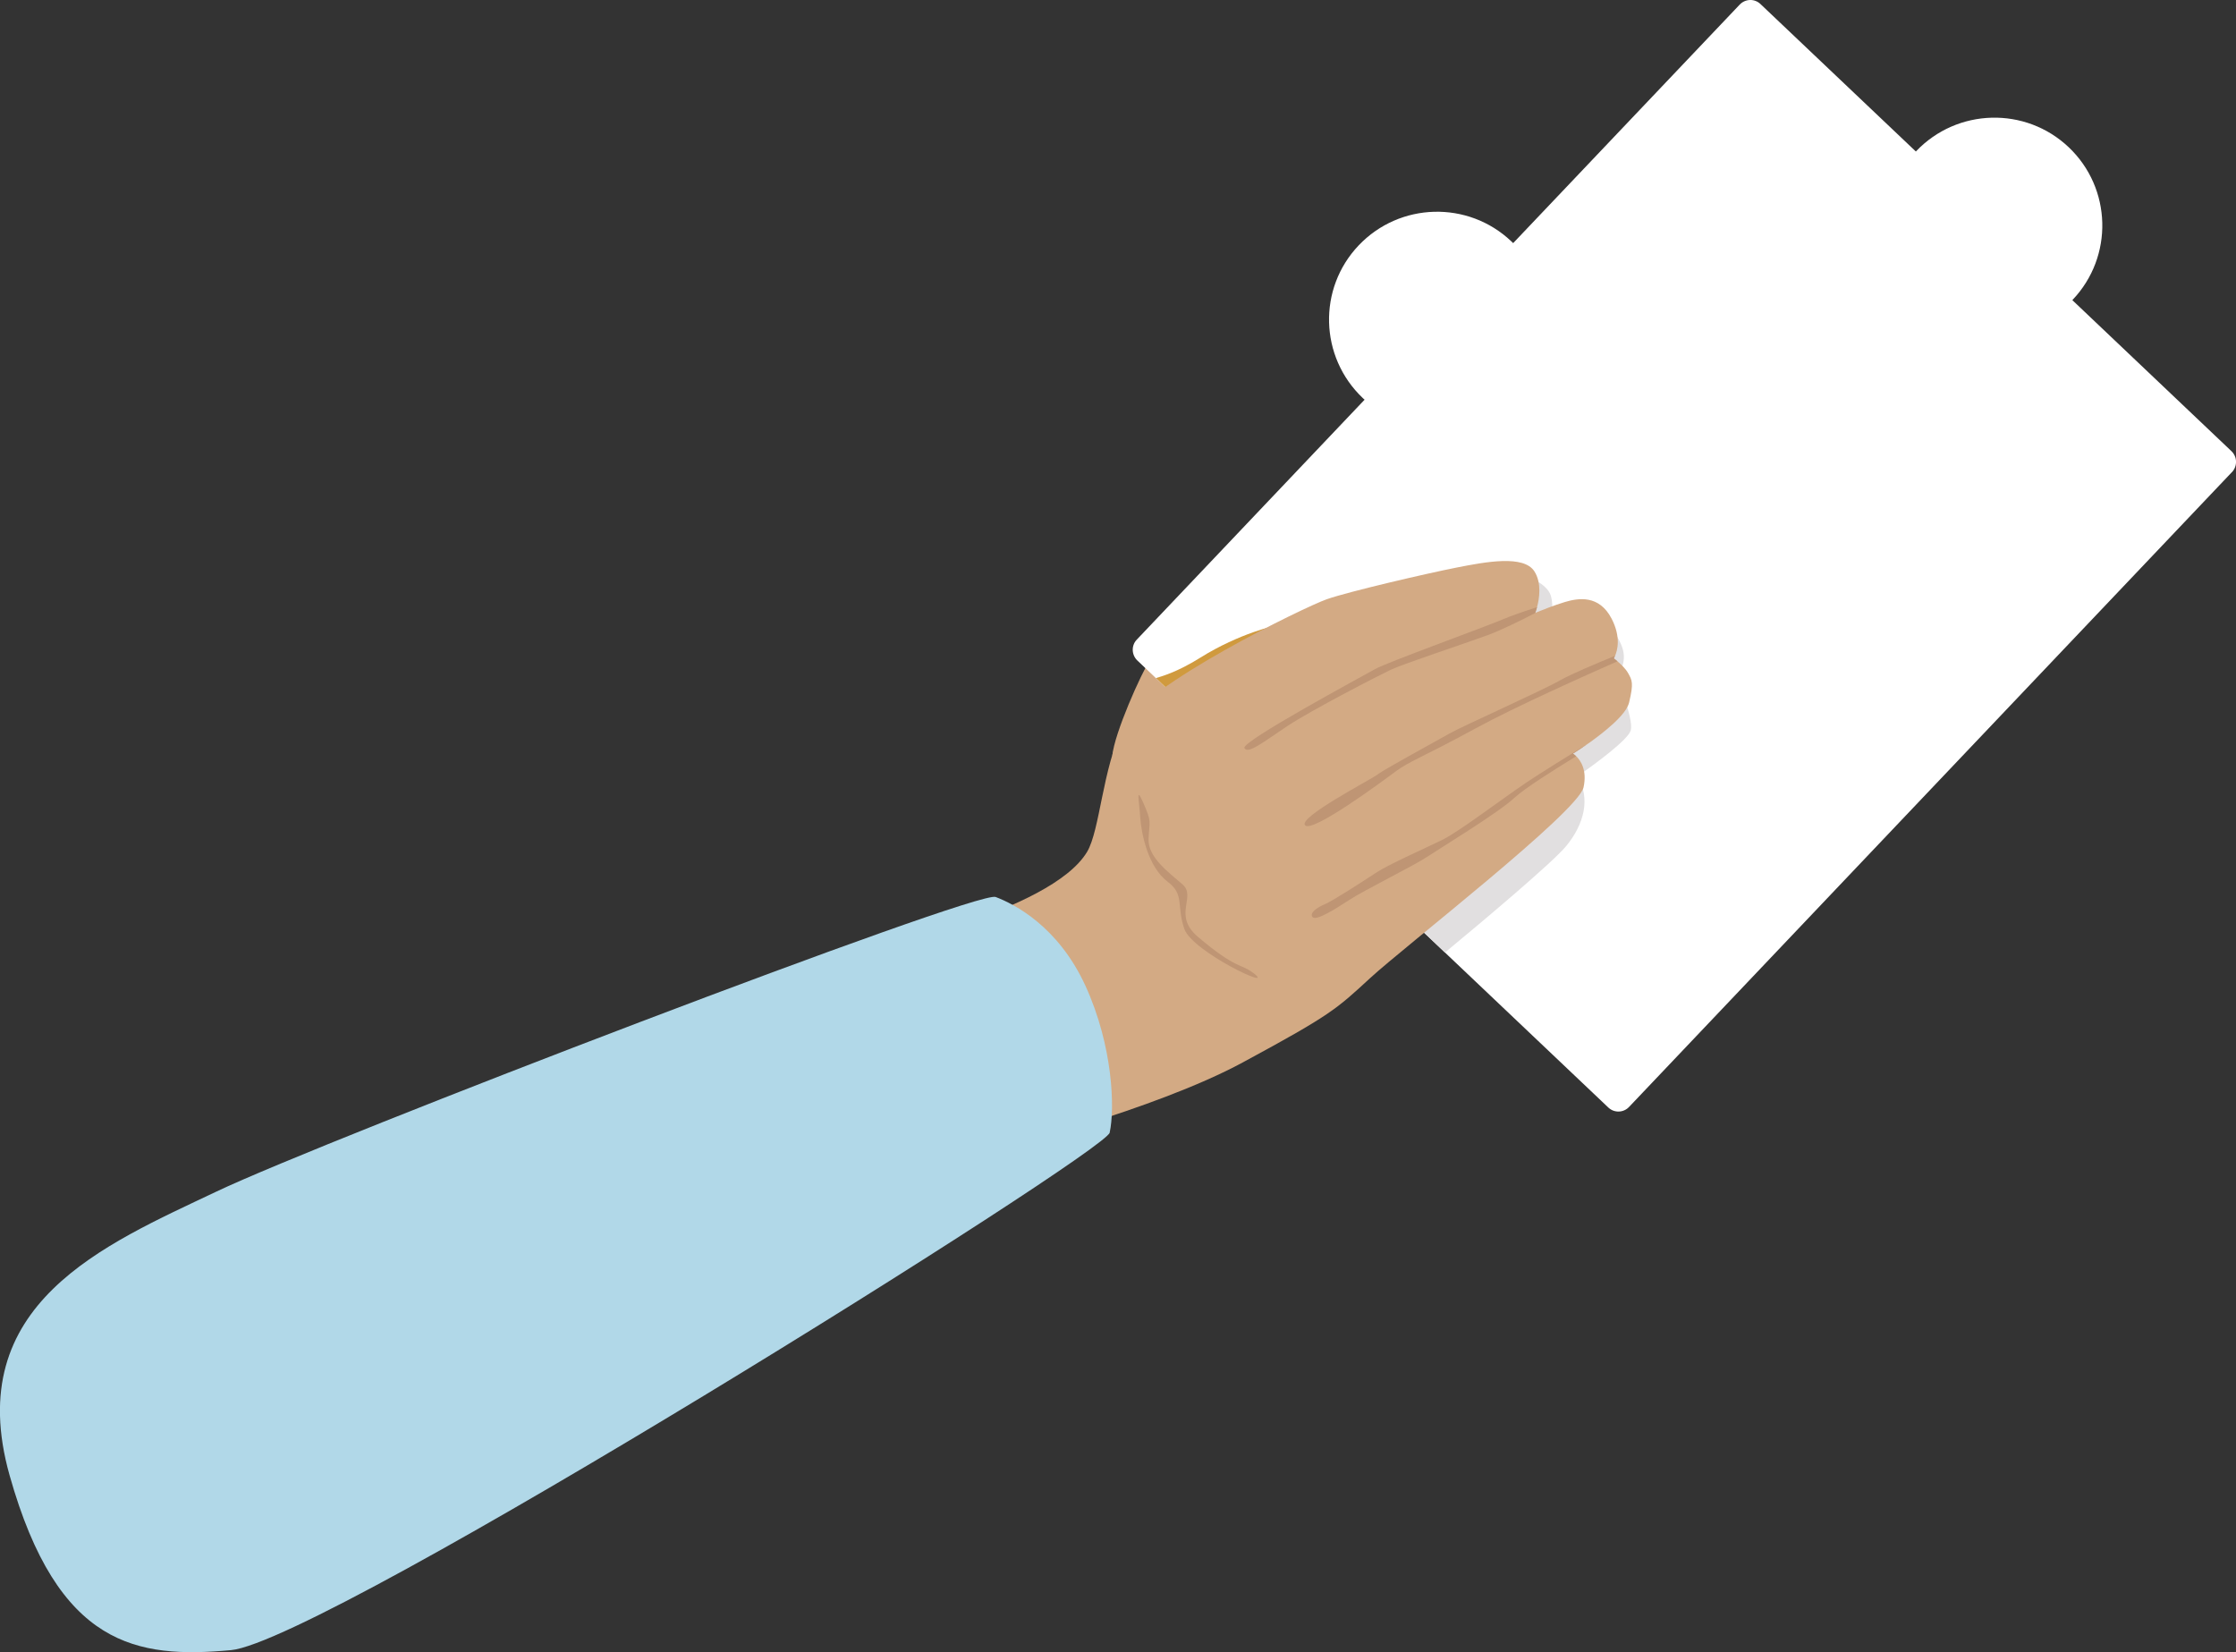 <?xml version="1.0" encoding="UTF-8"?> <svg xmlns="http://www.w3.org/2000/svg" id="Laag_1" width="315.65" height="233.22" viewBox="0 0 315.65 233.22"><rect x="0" y="0" width="315.65" height="233.22" fill="#333333" stroke="none"/><path d="M157.02,106.67c.31-3.17,3.98-11.44,5.41-13.69,1.43-2.25,6.23-7.15,6.23-7.15l7.46,10.11-19.1,10.73Z" style="fill:#d3aa84; stroke-width:0px;"></path><path d="M315.08,66.64l-85.11,89.62c-.79.84-2.11.87-2.94.07l-23.06-21.88-16.11-15.29-19.7-18.7-4.99-4.74-2.62-2.49c-.82-.79-.87-2.11-.07-2.94l32.16-33.87c-.1-.07-.18-.16-.27-.24-6.11-5.81-6.36-15.45-.57-21.54,5.8-6.1,15.45-6.36,21.55-.57.09.09.17.16.26.25L245.59.65c.8-.84,2.12-.87,2.94-.07l21.93,20.81.03-.04c5.8-6.09,15.45-6.35,21.55-.56,6.09,5.79,6.35,15.43.54,21.54l-.03.04,22.46,21.32c.83.79.86,2.11.08,2.95" style="fill:#fff; stroke-width:0px;"></path><path d="M180.21,88.28l-12.04,12.18-4.99-4.74c.71-.22,2.94-.8,6.21-2.85,5.66-3.54,10.83-4.6,10.83-4.6" style="fill:#d09a3e; stroke-width:0px;"></path><path d="M230.21,103.09c-.32,1.31-5.1,4.8-7.56,6.53,1.94,2.99.99,6.74-1.57,9.83-1.83,2.23-11.61,10.47-17.1,15.01l-16.11-15.29-13.92-20.7,41.55-17.18s2.87,1.1,3.4,2.73c.54,1.63,0,4.36,0,4.36l7.35-1.1s2.32,2.31,2.87,4.5c.54,2.18-.96,3.81-.96,3.81,0,0,2.46,5.71,2.06,7.48" style="fill:#e1dfe0; stroke-width:0px;"></path><path d="M158.54,102.61c-2.92,5.9-3.25,14.58-5.08,17.64-5.13,8.59-31.42,13.94-31.42,13.94,0,0,6.91,15.74,11.36,21.19,4.44,5.44,7.04,7.02,7.04,7.02,0,0,22.54-5.68,34.99-12.42,12.46-6.73,13.2-7.5,17.99-11.91,4.78-4.41,29.39-23.47,30.13-26.94.52-2.44-.43-3.79-1.04-4.38-.26-.26-.46-.37-.46-.37,0,0,.91-.56,2.11-1.4h.02c2.2-1.56,5.39-4.05,5.8-5.82.65-2.74.43-3.12-.15-4.15-.35-.62-1.02-1.26-1.49-1.65-.31-.26-.53-.42-.53-.42,0,0,.08-.12.18-.35.33-.75.87-2.64-.48-5.25-1.76-3.41-4.71-2.92-6.59-2.36-1.53.46-3.35,1.19-3.98,1.45-.02.01-.04.02-.06.03-.11.04-.16.07-.16.07,0,0,.13-.32.26-.82.32-1.18.68-3.4-.37-5.05-1.51-2.36-6.87-1.35-10.99-.54-4.12.81-15.21,3.38-18.32,4.47-3.11,1.09-25.83,12.13-28.76,18.02" style="fill:#d3aa84; stroke-width:0px;"></path><path d="M215.53,110.43c-3.44,2.3-9.47,6.9-11.85,8.09-2.38,1.18-7.54,3.44-9.4,4.66-1.85,1.22-6.19,4.03-7.29,4.48-1.1.45-2.18,1.24-1.69,1.81.49.56,3.24-1.16,5.22-2.46,1.98-1.3,9.12-4.84,10.84-5.99,1.72-1.15,10.17-6.28,12.49-8.45,1.37-1.27,5.49-3.88,8.65-5.81-.26-.25-.46-.37-.46-.37,0,0,.91-.56,2.11-1.4-2.69,1.66-6.54,4.05-8.63,5.44" style="fill:#bf9574; stroke-width:0px;"></path><path d="M194.55,109.29c-1.21.86-11.3,6.08-10.32,7.21.99,1.14,10.9-6.19,12.8-7.61,1.9-1.42,3.92-2.06,11.3-6.08,5.63-3.07,15.6-7.51,20.01-9.46-.31-.26-.53-.42-.53-.42,0,0,.08-.12.18-.35-2.67,1.09-6.18,2.56-7.74,3.45-2.69,1.53-13.79,6.47-15.58,7.49-1.79,1.02-8.91,4.89-10.13,5.75" style="fill:#bf9574; stroke-width:0px;"></path><path d="M175.67,105.6c.51.89,2.6-.8,6.04-3.09,3.45-2.29,12.9-7.15,14.63-7.97,1.74-.82,10.31-3.65,13.67-4.88,1.81-.66,4.65-2.05,6.87-3.2-.11.04-.16.07-.16.07,0,0,.13-.31.26-.82-1.69.54-3.64,1.21-4.84,1.72-2.45,1.06-16.38,6.08-18.04,7.03-1.67.95-18.94,10.24-18.43,11.14" style="fill:#bf9574; stroke-width:0px;"></path><path d="M176.89,137.33c-1.75-1.36-2.29-.42-7.78-5.08-3.63-3.08-.17-5.65-2.17-7.4-2-1.75-4.91-3.83-4.8-6.44.11-2.6.51-2.25-.78-5.16-1.05-2.36-.54-.2-.4,2.09.15,2.29,1.08,7.04,3.9,9.15,2.39,1.79,1.2,3.39,2.33,6.64s13.24,8.93,9.71,6.19" style="fill:#bf9574; stroke-width:0px;"></path><path d="M156.66,159.88c-.62,2.84-110.82,71.85-124.06,73.06s-24.43-.44-31.25-24.69c-6.82-24.24,13.46-32.56,29.17-40.03,15.7-7.47,107.39-42.6,110.03-41.6,2.64,1,8.82,4.14,12.67,12.52,3.92,8.55,4.17,17.38,3.43,20.74" style="fill:#b1d8e8; stroke-width:0px;"></path></svg> 